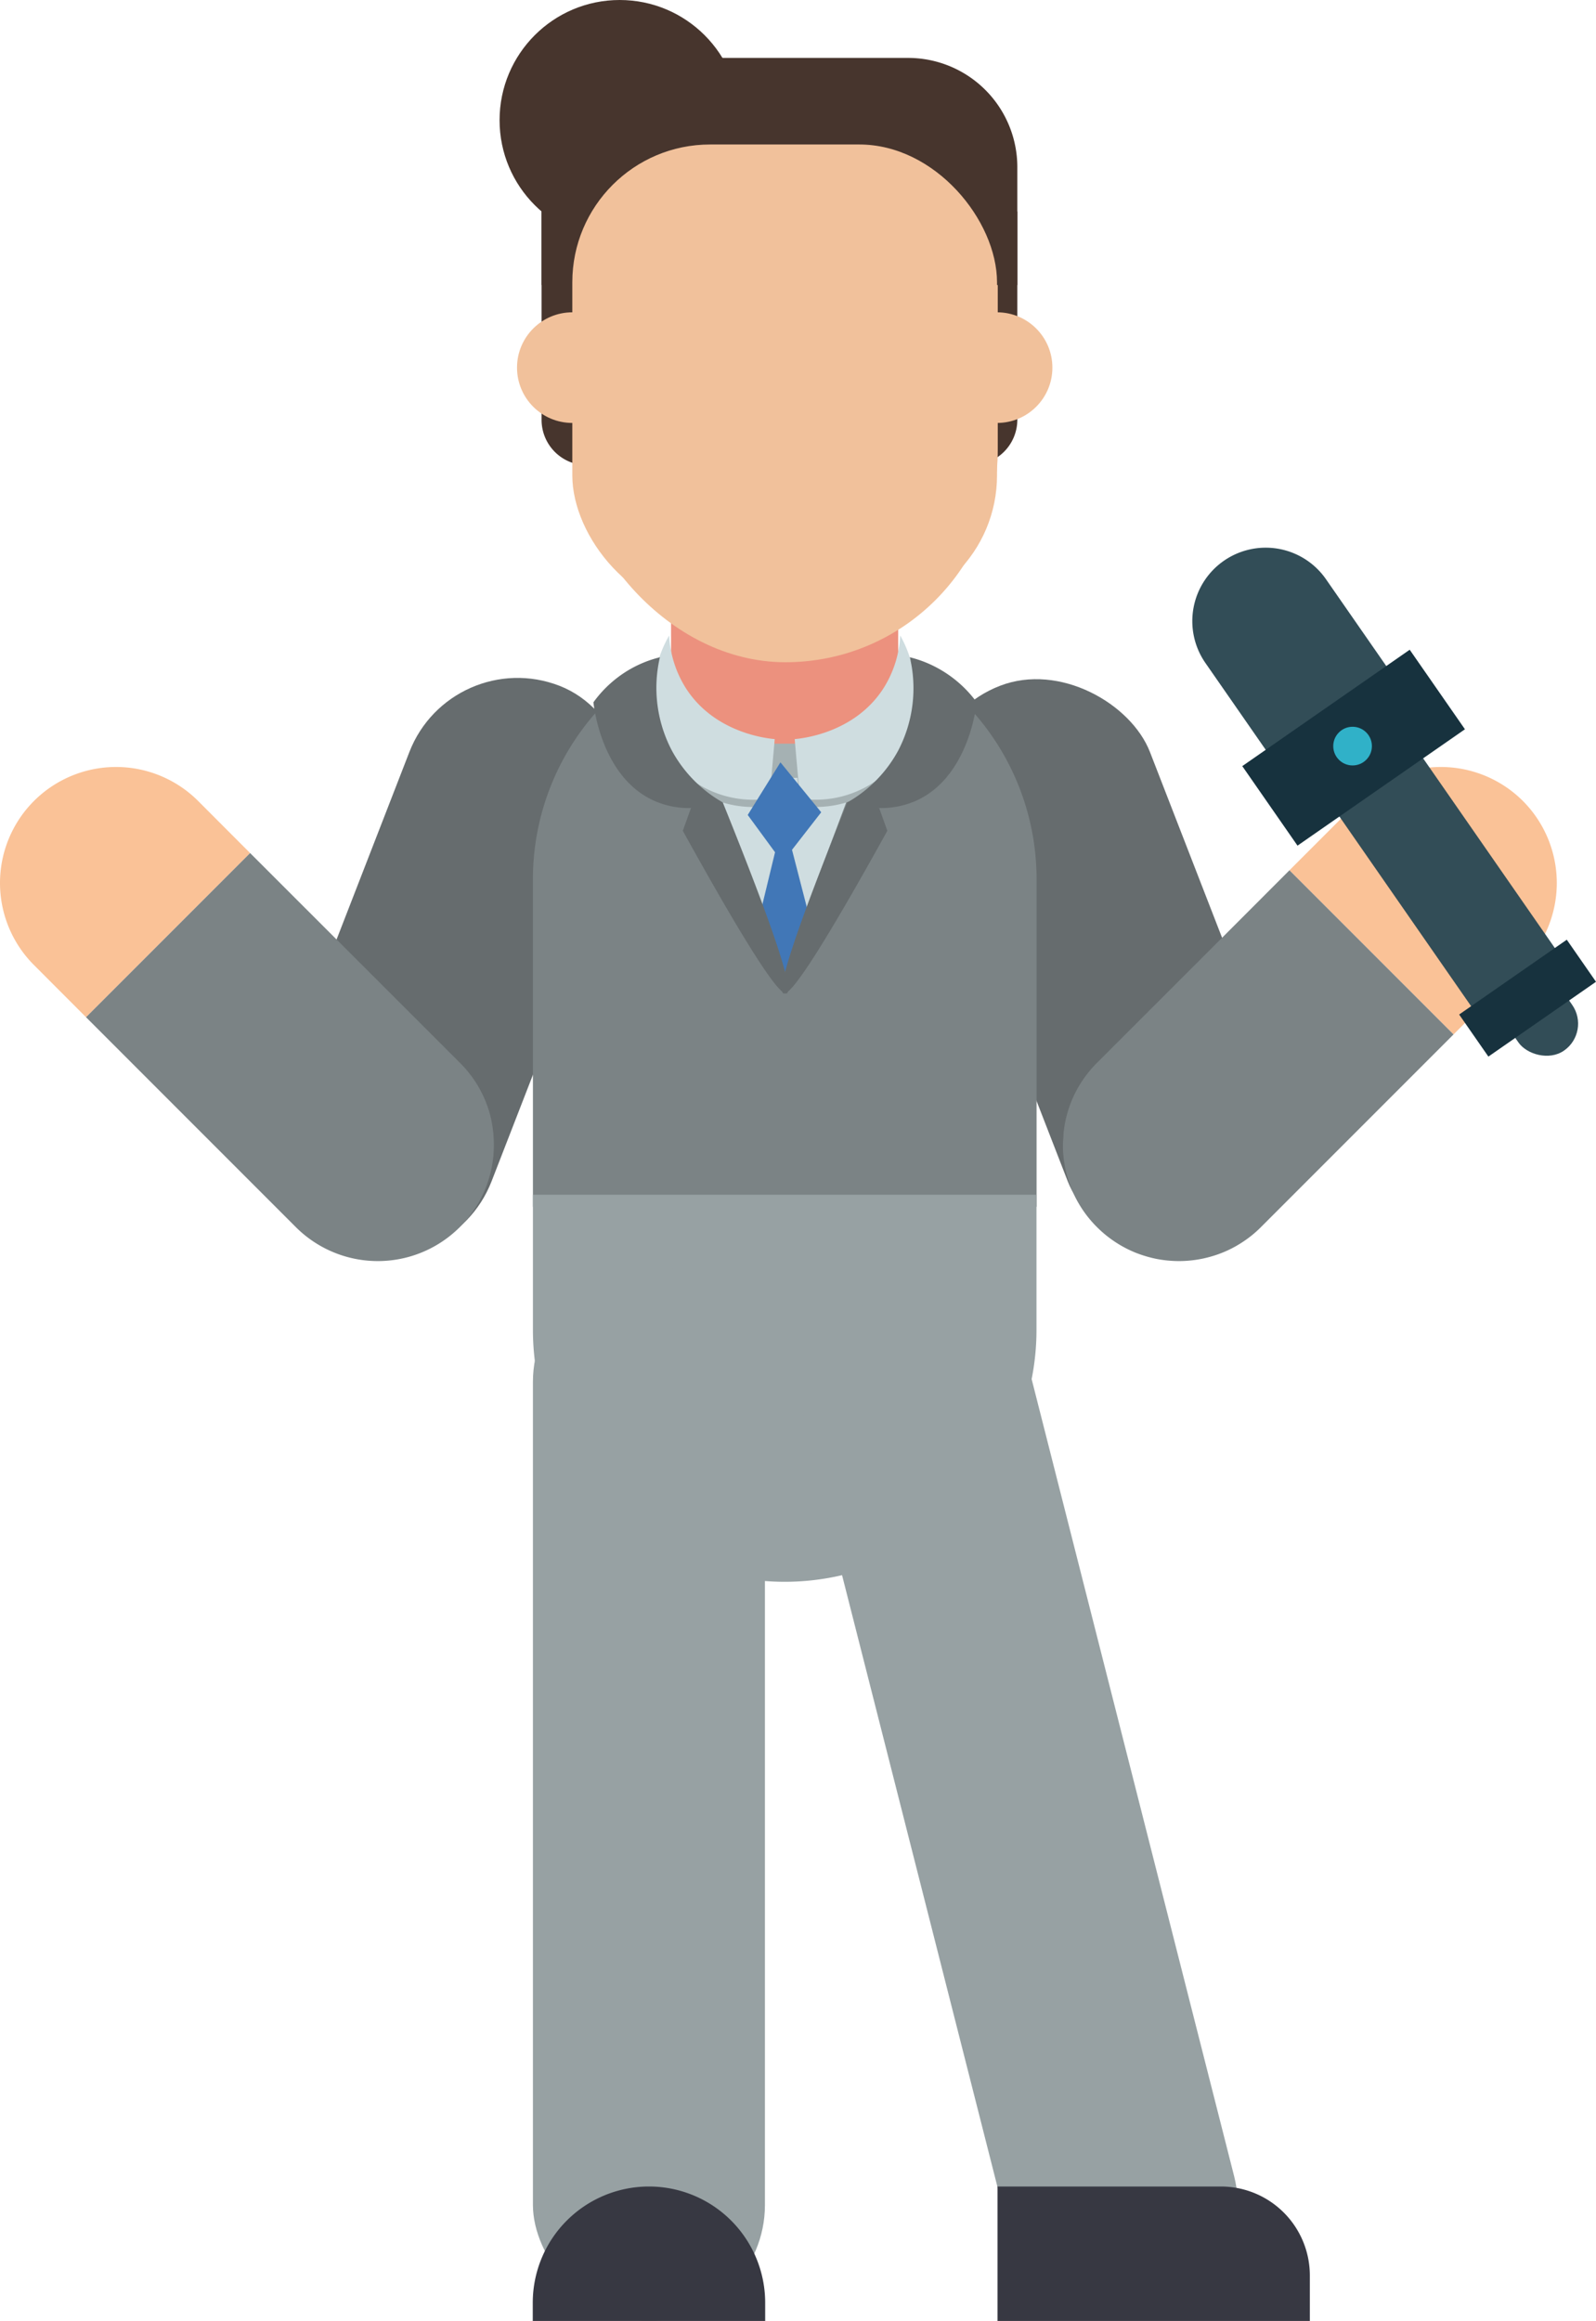 <svg xmlns="http://www.w3.org/2000/svg" viewBox="0 0 195.71 284.48"><defs><style>.cls-1{fill:#47352d;}.cls-2{fill:#666c6e;}.cls-3{fill:#7b8385;}.cls-4{fill:#97a1a3;}.cls-5{fill:#ec917e;}.cls-6{fill:#f1c19b;}.cls-7{fill:#fac297;}.cls-8{fill:#324d57;}.cls-9{fill:#17323e;}.cls-10{fill:#30b1c8;}.cls-11{fill:#373842;}.cls-12{fill:#a5b1b3;}.cls-13{fill:#cfdde0;}.cls-14{fill:#4177b7;}</style></defs><title>4</title><g id="Слой_2" data-name="Слой 2"><g id="Слой_1-2" data-name="Слой 1"><path class="cls-1" d="M66.41,15.93h8.76a5.56,5.56,0,0,1,5.56,5.56V49.44A7.58,7.58,0,0,1,73.15,57H66.41a0,0,0,0,1,0,0V15.93a0,0,0,0,1,0,0Z" transform="translate(147.14 72.95) rotate(-180)"/><path class="cls-1" d="M110.43,25.93h14.32a0,0,0,0,1,0,0V51.46A5.56,5.56,0,0,1,119.19,57h-8.76a0,0,0,0,1,0,0V25.93A0,0,0,0,1,110.43,25.93Z"/><rect class="cls-2" x="41.02" y="81.56" width="28.45" height="73.86" rx="14.23" ry="14.23" transform="translate(46.65 -11.97) rotate(21.23)"/><rect class="cls-2" x="121.75" y="81.56" width="28.45" height="73.86" rx="14.23" ry="14.23" transform="translate(305.63 179.7) rotate(158.77)"/><path class="cls-3" d="M96.23,76.88h0a30.88,30.88,0,0,1,30.88,30.88v40.16a0,0,0,0,1,0,0H65.35a0,0,0,0,1,0,0V107.75A30.88,30.88,0,0,1,96.23,76.88Z"/><path class="cls-4" d="M65.35,146.44H127.1a0,0,0,0,1,0,0V163a30.88,30.88,0,0,1-30.88,30.88h0A30.88,30.88,0,0,1,65.35,163V146.44a0,0,0,0,1,0,0Z"/><rect class="cls-4" x="65.35" y="155.15" width="28.45" height="129.34" rx="14.23" ry="14.23"/><rect class="cls-4" x="110.9" y="156.7" width="28.45" height="129.34" rx="14.23" ry="14.23" transform="translate(-50.67 37.64) rotate(-14.26)"/><path class="cls-5" d="M82.29,55.56h27.85a0,0,0,0,1,0,0V84.1A13.83,13.83,0,0,1,96.31,97.93h-.09A13.93,13.93,0,0,1,82.29,84V55.56A0,0,0,0,1,82.29,55.56Z"/><circle class="cls-6" cx="70.18" cy="45.06" r="6.78"/><circle class="cls-6" cx="122.27" cy="45.06" r="6.78"/><rect class="cls-6" x="70.27" y="8.77" width="52.08" height="72.4" rx="26.04" ry="26.04"/><path class="cls-7" d="M186.74,98.17h0a14.24,14.24,0,0,0-20.12,0l-8.5,8.5,20.12,20.12,8.5-8.5A14.24,14.24,0,0,0,186.74,98.17Z"/><path class="cls-3" d="M148.12,116.68l-13.61,13.6a14.36,14.36,0,0,0-2.54,3.44,14.14,14.14,0,0,0-1.56,5.26c0,.45-.07.91-.07,1.36s0,.91.07,1.36a14.14,14.14,0,0,0,4.1,8.7h0a14.32,14.32,0,0,0,4.71,3.13,15.25,15.25,0,0,0,2.63.78,14.66,14.66,0,0,0,2.72.26,14.28,14.28,0,0,0,4.05-.59,13.82,13.82,0,0,0,3.78-1.76,13.66,13.66,0,0,0,2.23-1.82l23.61-23.61-20.12-20.12Z"/><path class="cls-7" d="M24.29,98.17a14.24,14.24,0,0,0-20.12,0h0a14.22,14.22,0,0,0,0,20.12l6.38,6.39,20.12-20.12Z"/><path class="cls-3" d="M60,136.29a14.14,14.14,0,0,0-3.58-6L30.67,104.56,10.55,124.68,36.27,150.4a14.22,14.22,0,0,0,20.12,0,14.06,14.06,0,0,0,3.58-6,14.55,14.55,0,0,0,.53-2.69,15.44,15.44,0,0,0,0-2.72A14.55,14.55,0,0,0,60,136.29Z"/><circle class="cls-1" cx="75.99" cy="14.73" r="14.73"/><rect class="cls-8" x="178.03" y="97.68" width="8.04" height="34.14" rx="4.02" ry="4.02" transform="translate(397.03 105.12) rotate(145.21)"/><rect class="cls-8" x="170.7" y="90.34" width="12.5" height="34.14" transform="translate(383.56 94.67) rotate(145.21)"/><path class="cls-8" d="M149.46,66.1h18a0,0,0,0,1,0,0V86.47a9,9,0,0,1-9,9h0a9,9,0,0,1-9-9V66.1A0,0,0,0,1,149.46,66.1Z" transform="translate(334.68 56.73) rotate(145.21)"/><rect class="cls-9" x="153.49" y="85.7" width="25" height="11.87" transform="translate(354.59 72.19) rotate(145.21)"/><rect class="cls-9" x="179.28" y="119.19" width="16.07" height="6.28" transform="translate(410.95 115.93) rotate(145.21)"/><circle class="cls-10" cx="165.86" cy="91.45" r="2.37"/><path class="cls-11" d="M160.62,284.48h-38.3V268h27.39a10.91,10.91,0,0,1,10.91,10.92Z"/><path class="cls-11" d="M93.83,284.48H65.33v-2.25A14.25,14.25,0,0,1,79.58,268h0a14.25,14.25,0,0,1,14.25,14.25Z"/><path class="cls-1" d="M66.41,7.1h58.34a0,0,0,0,1,0,0V34.94a0,0,0,0,1,0,0h-45A13.39,13.39,0,0,1,66.41,21.55V7.1a0,0,0,0,1,0,0Z" transform="translate(191.16 42.04) rotate(-180)"/><rect class="cls-12" x="94.21" y="91.16" width="6.06" height="5.42" transform="translate(194.49 187.73) rotate(-180)"/><polygon class="cls-13" points="95.58 120.16 104.95 95.2 87.5 95.53 95.58 120.16"/><path class="cls-12" d="M110.39,78.78a13.25,13.25,0,0,1-2.11,6.55c-3.54,5.42-9.91,6.07-10.83,6.15.21,2.43.43,4.85.64,7.28a12.84,12.84,0,0,0,12-4.69c3.61-4.8,2-10.68,1.7-11.81A14.43,14.43,0,0,0,110.39,78.78Z"/><path class="cls-12" d="M82.06,78.78a13.25,13.25,0,0,0,2.11,6.55c3.54,5.42,9.91,6.07,10.83,6.15-.21,2.43-.43,4.85-.64,7.28A12.87,12.87,0,0,1,82.3,94.07c-3.6-4.8-2-10.68-1.69-11.81A14.43,14.43,0,0,1,82.06,78.78Z"/><path class="cls-13" d="M110.39,77.89a13.31,13.31,0,0,1-2.11,6.56c-3.54,5.41-9.91,6.06-10.83,6.14.21,2.43.43,4.85.64,7.28a12.84,12.84,0,0,0,12-4.69c3.61-4.8,2-10.68,1.7-11.81A14.43,14.43,0,0,0,110.39,77.89Z"/><path class="cls-13" d="M82.06,77.89a13.31,13.31,0,0,0,2.11,6.56c3.54,5.41,9.91,6.06,10.83,6.14-.21,2.43-.43,4.85-.64,7.28A12.87,12.87,0,0,1,82.3,93.18c-3.6-4.8-2-10.68-1.69-11.81A14.43,14.43,0,0,1,82.06,77.89Z"/><path class="cls-14" d="M95.7,93.44l5,6.12-3.58,4.6L99.66,114l-3.51,5.26-3.61-4.49q1.24-5.14,2.5-10.31l-3.35-4.57Z"/><path class="cls-2" d="M108.81,101.83l-1-2.79a10.56,10.56,0,0,0,4.33-.81c6.55-2.77,7.56-11.49,7.63-12.15a14.53,14.53,0,0,0-4.28-3.9,14.37,14.37,0,0,0-3.92-1.62A16.5,16.5,0,0,1,110.14,92a16.11,16.11,0,0,1-6.23,6.35q-9.19,22.77-7.84,23.41T108.81,101.83Z"/><path class="cls-2" d="M83.73,101.83l1-2.79a10.53,10.53,0,0,1-4.33-.81c-6.55-2.77-7.57-11.49-7.63-12.15A14.4,14.4,0,0,1,77,82.18a14.24,14.24,0,0,1,3.92-1.62A16.53,16.53,0,0,0,82.39,92a16.19,16.19,0,0,0,6.24,6.35q9.2,22.77,7.84,23.41T83.73,101.83Z"/><rect class="cls-6" x="70.18" y="17.71" width="52.08" height="57.44" rx="16.89" ry="16.89"/></g></g></svg>